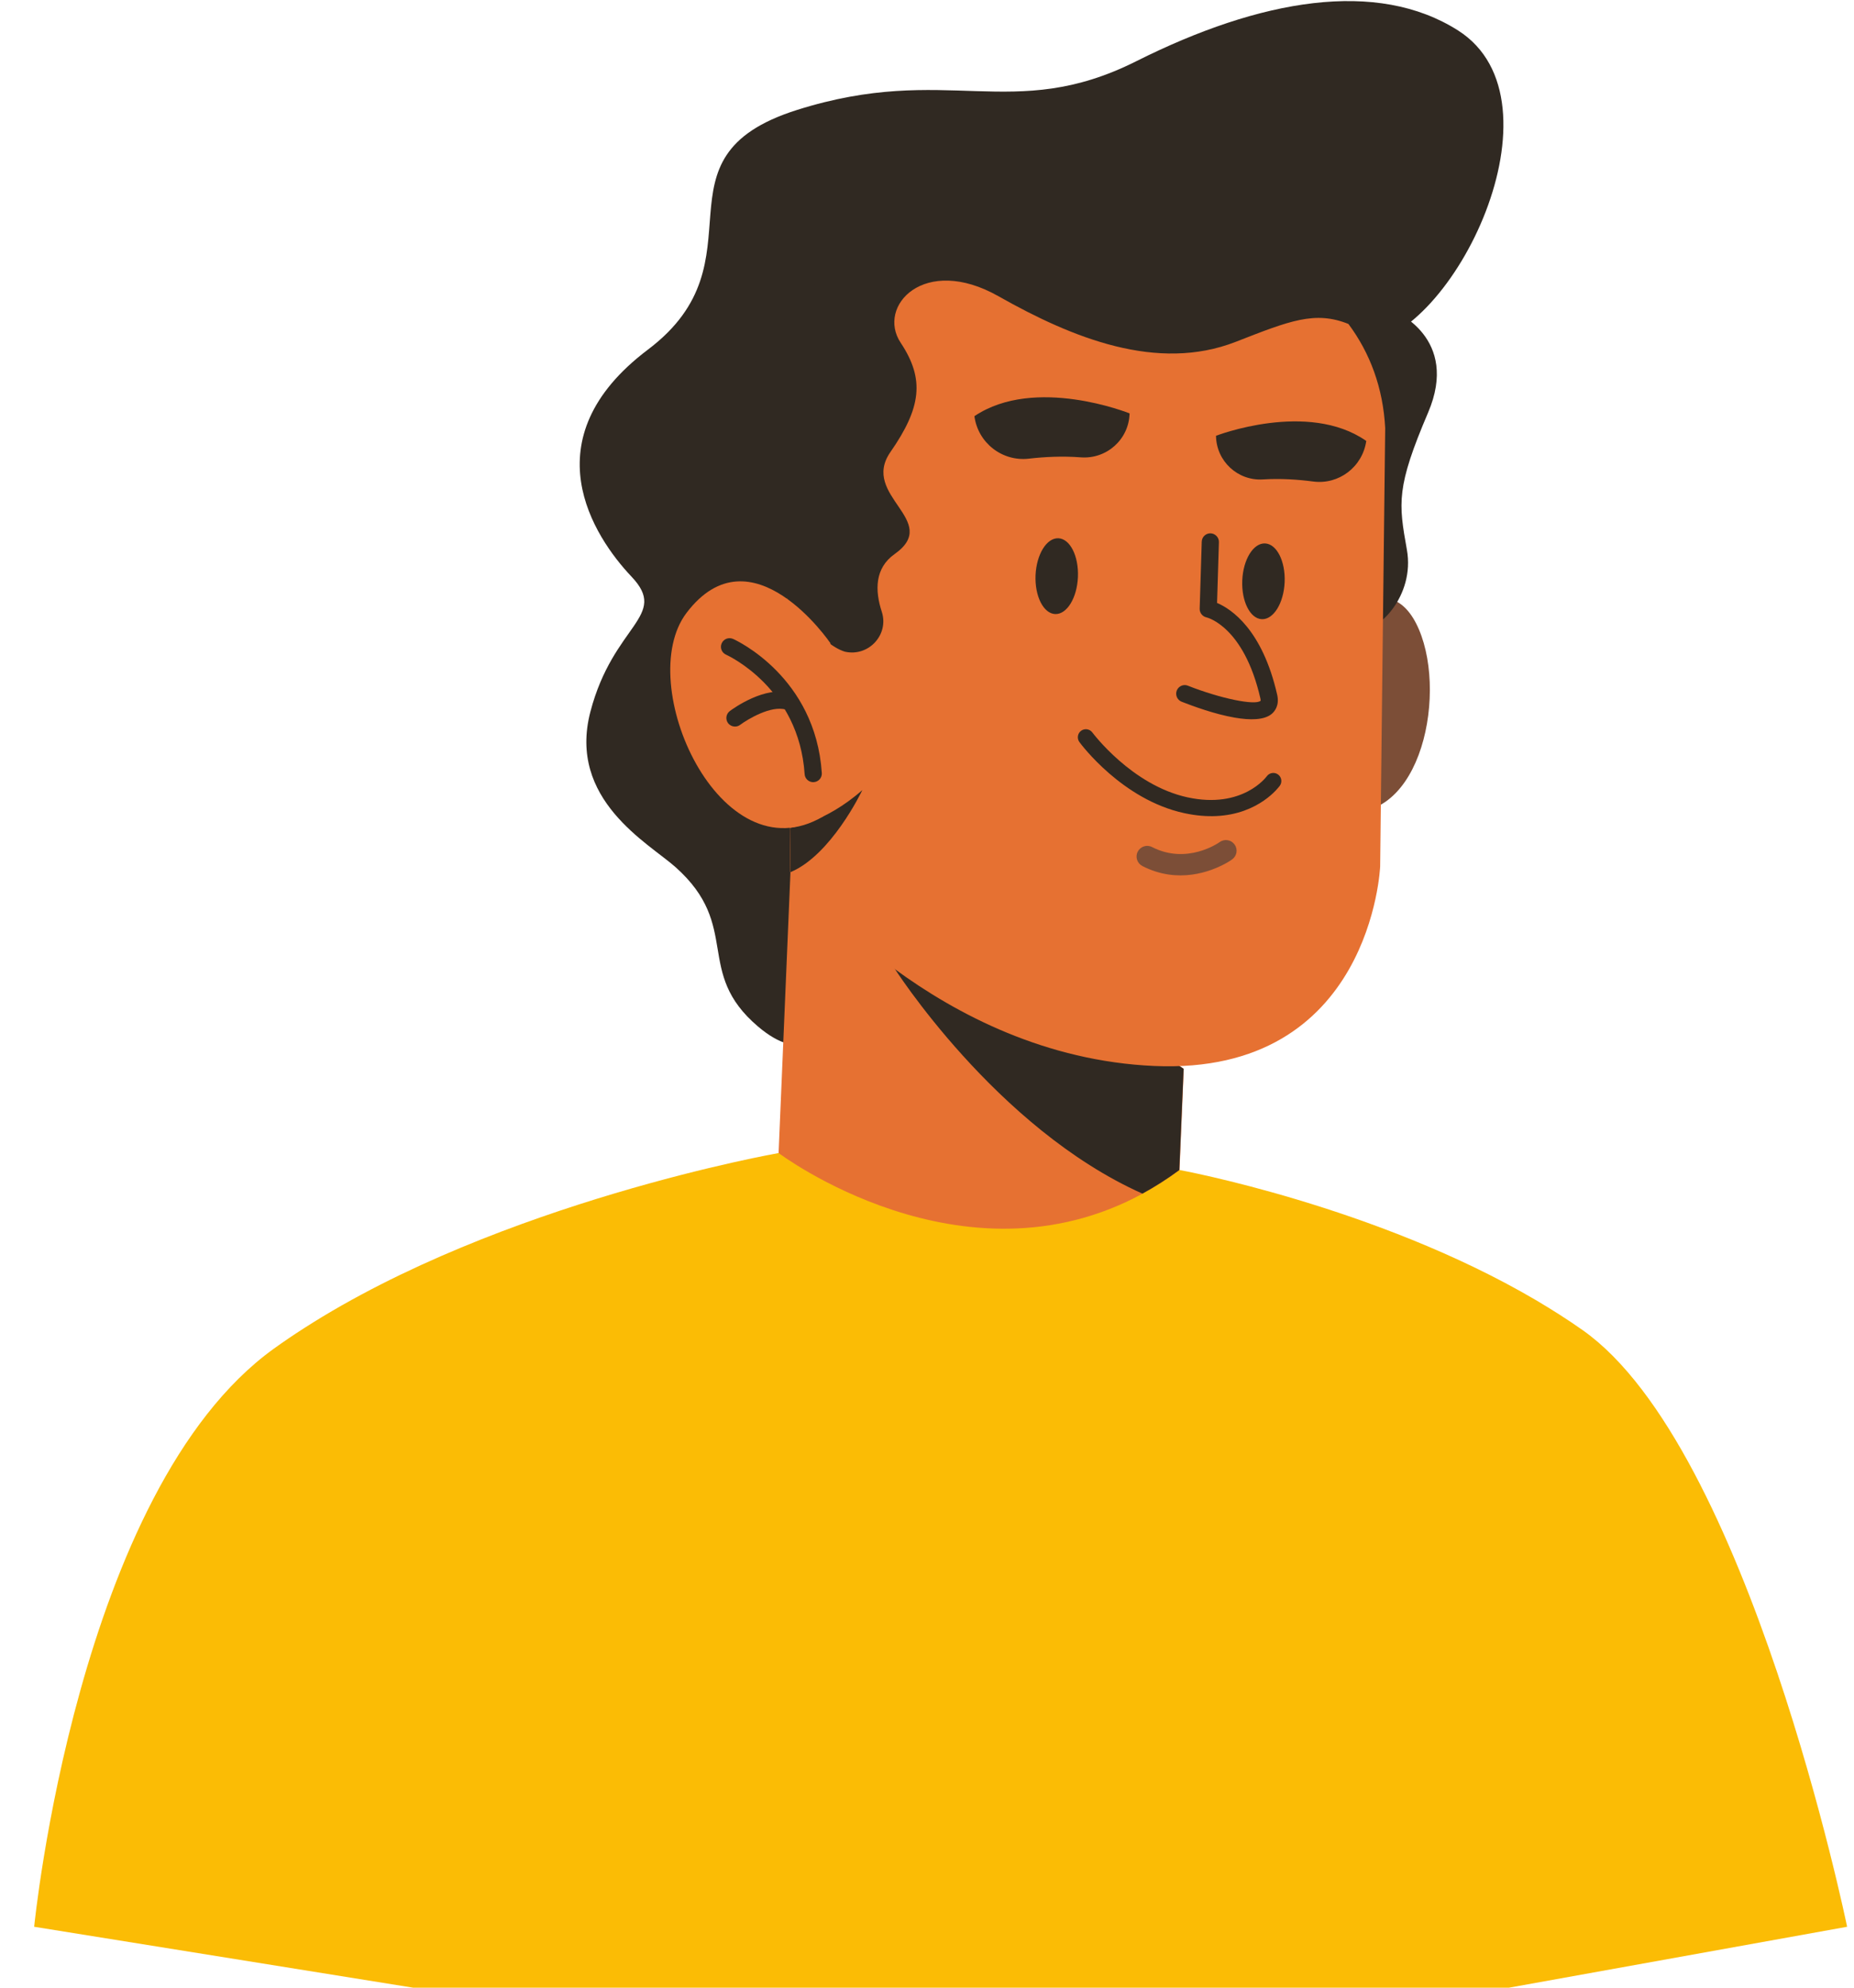 <svg width="42" height="45" viewBox="0 0 42 45" fill="none" xmlns="http://www.w3.org/2000/svg">
<path d="M41.844 43.621L22.477 47.108L0.774 43.621C0.774 43.621 1.748 33.737 6.204 30.533C6.424 30.375 6.654 30.219 6.887 30.07C11.336 27.213 17.639 26.104 17.639 26.104L26.721 26.488C26.721 26.488 31.161 27.301 34.787 29.43C35.153 29.646 35.512 29.873 35.855 30.115C39.614 32.763 41.844 43.621 41.844 43.621Z" fill="#FBBC05"/>
<path d="M19.402 21.036C19.402 21.036 19.15 24.919 17.172 23.24C15.715 22.004 16.808 20.974 15.305 19.633C14.692 19.087 12.856 18.105 13.374 16.116C13.893 14.126 15.162 13.958 14.307 13.056C13.451 12.153 11.987 9.943 14.678 7.915C17.368 5.887 14.636 3.572 18.05 2.491C21.465 1.41 22.922 2.799 25.739 1.387C28.557 -0.026 31.197 -0.476 33.031 0.69C35.539 2.285 32.921 7.66 30.847 7.792C28.773 7.925 19.402 21.036 19.402 21.036Z" fill="#302922"/>
<path d="M26.817 24.197L26.72 26.489C26.443 26.694 26.164 26.871 25.885 27.023C21.805 29.244 17.638 26.104 17.638 26.104L17.974 18.159L25.763 23.477L26.817 24.197Z" fill="#E67132"/>
<path d="M26.813 24.198L26.716 26.489C26.438 26.694 26.159 26.871 25.88 27.023C22.549 25.538 20.234 21.879 20.234 21.879L25.758 23.477L26.813 24.198Z" fill="#302922"/>
<path d="M30.107 14.164C30.107 14.164 31.474 12.682 32.144 14.25C32.814 15.819 32.117 18.907 30.158 18.314L30.107 14.164Z" fill="#7C4E37"/>
<path d="M31.587 7.048C31.587 7.048 33.075 7.647 32.352 9.34C31.629 11.033 31.681 11.384 31.871 12.444C32.061 13.503 31.183 14.325 30.882 14.208C30.581 14.091 28.004 6.168 31.587 7.048Z" fill="#302922"/>
<path d="M31.266 19.614C31.266 19.614 31.073 24.352 26.145 24.133C21.248 23.916 18.074 19.929 17.908 19.744C17.905 19.74 17.903 19.739 17.903 19.739L17.891 18.741L17.832 13.561L17.8 10.793C17.8 10.793 17.385 5.793 22.15 5.086C25.631 4.569 28.846 5.28 30.403 7.15C30.454 7.211 30.502 7.273 30.548 7.336C31.036 7.991 31.331 8.777 31.38 9.691L31.322 14.659L31.308 15.877L31.266 19.614Z" fill="#E67132"/>
<path d="M27.553 18.475C27.336 18.485 27.093 18.467 26.823 18.408C25.423 18.103 24.491 16.853 24.452 16.799C24.393 16.718 24.41 16.604 24.491 16.544C24.573 16.485 24.686 16.502 24.746 16.583C24.755 16.595 25.638 17.776 26.9 18.051C28.151 18.323 28.69 17.584 28.696 17.576C28.754 17.494 28.868 17.474 28.95 17.532C29.032 17.59 29.052 17.704 28.994 17.787C28.971 17.818 28.526 18.43 27.553 18.475Z" fill="#302922"/>
<path d="M27.755 19.553C27.849 19.502 27.904 19.463 27.913 19.456C28.021 19.378 28.046 19.227 27.968 19.119C27.89 19.011 27.74 18.985 27.631 19.064C27.599 19.087 26.885 19.581 26.099 19.177C25.981 19.116 25.835 19.162 25.774 19.281C25.713 19.399 25.76 19.544 25.878 19.606C26.693 20.025 27.439 19.724 27.755 19.553Z" fill="#7C4E37"/>
<path d="M27.966 16.246C27.523 16.169 27.038 15.993 26.767 15.886C26.668 15.846 26.619 15.733 26.658 15.633C26.698 15.533 26.812 15.483 26.911 15.524C27.644 15.814 28.445 15.979 28.559 15.863C28.558 15.863 28.56 15.847 28.553 15.815C28.18 14.178 27.343 13.98 27.334 13.978C27.242 13.959 27.174 13.875 27.177 13.781L27.224 12.263C27.227 12.155 27.317 12.071 27.425 12.074C27.53 12.078 27.617 12.168 27.613 12.275L27.571 13.65C27.892 13.787 28.596 14.249 28.933 15.729C28.987 15.968 28.88 16.101 28.812 16.16C28.641 16.306 28.316 16.307 27.966 16.246Z" fill="#302922"/>
<path d="M22.074 9.422C22.154 10.025 22.702 10.453 23.306 10.384C23.659 10.343 24.067 10.322 24.481 10.354C25.069 10.4 25.575 9.948 25.589 9.359C25.589 9.359 23.45 8.497 22.074 9.422Z" fill="#302922"/>
<path d="M30.951 9.983C30.866 10.57 30.331 10.979 29.746 10.901C29.405 10.856 29.01 10.829 28.608 10.854C28.039 10.889 27.554 10.44 27.547 9.866C27.547 9.866 29.629 9.06 30.951 9.983Z" fill="#302922"/>
<path d="M30.552 7.336C29.79 7.03 29.221 7.26 27.994 7.739C26.221 8.429 24.303 7.659 22.62 6.707C20.936 5.754 19.852 6.934 20.405 7.762C20.956 8.59 20.865 9.237 20.172 10.233C19.479 11.229 21.338 11.785 20.266 12.544C19.814 12.863 19.819 13.37 19.975 13.848C20.146 14.37 19.673 14.877 19.138 14.753C18.583 14.587 17.835 13.561 17.835 13.561L16.332 10.008C16.332 10.008 17.642 5.153 22.407 4.446C25.888 3.929 29.102 4.64 30.66 6.511C30.711 6.572 30.506 7.273 30.552 7.336Z" fill="#302922"/>
<path d="M24.419 13.064C24.399 13.538 24.168 13.913 23.903 13.902C23.638 13.89 23.439 13.497 23.459 13.023C23.48 12.549 23.711 12.175 23.976 12.186C24.241 12.197 24.439 12.59 24.419 13.064Z" fill="#302922"/>
<path d="M29.102 13.181C29.081 13.654 28.85 14.029 28.585 14.018C28.32 14.007 28.122 13.614 28.142 13.14C28.162 12.666 28.393 12.292 28.658 12.303C28.923 12.314 29.122 12.707 29.102 13.181Z" fill="#302922"/>
<path d="M19.535 17.887C19.511 17.938 18.826 19.358 17.911 19.744C17.908 19.741 17.907 19.739 17.907 19.739L17.895 18.741C17.895 18.741 18.679 18.641 19.535 17.887Z" fill="#302922"/>
<path d="M18.811 14.56C18.811 14.56 17.025 11.936 15.552 13.876C14.339 15.475 16.319 19.86 18.645 18.485L18.811 14.56Z" fill="#E67132"/>
<path d="M18.414 17.708C18.421 17.708 18.428 17.708 18.436 17.707C18.543 17.7 18.625 17.607 18.617 17.5C18.472 15.326 16.683 14.499 16.607 14.465C16.508 14.421 16.393 14.465 16.349 14.564C16.305 14.662 16.349 14.777 16.447 14.821C16.515 14.852 18.099 15.591 18.228 17.526C18.234 17.626 18.316 17.703 18.414 17.708Z" fill="#302922"/>
<path d="M16.642 16.449C16.685 16.451 16.729 16.439 16.766 16.411C16.941 16.281 17.469 15.965 17.802 16.065C17.905 16.097 18.014 16.038 18.045 15.935C18.076 15.832 18.018 15.723 17.915 15.692C17.336 15.517 16.613 16.038 16.533 16.098C16.447 16.163 16.429 16.285 16.493 16.371C16.53 16.42 16.585 16.447 16.642 16.449Z" fill="#302922"/>
</svg>
